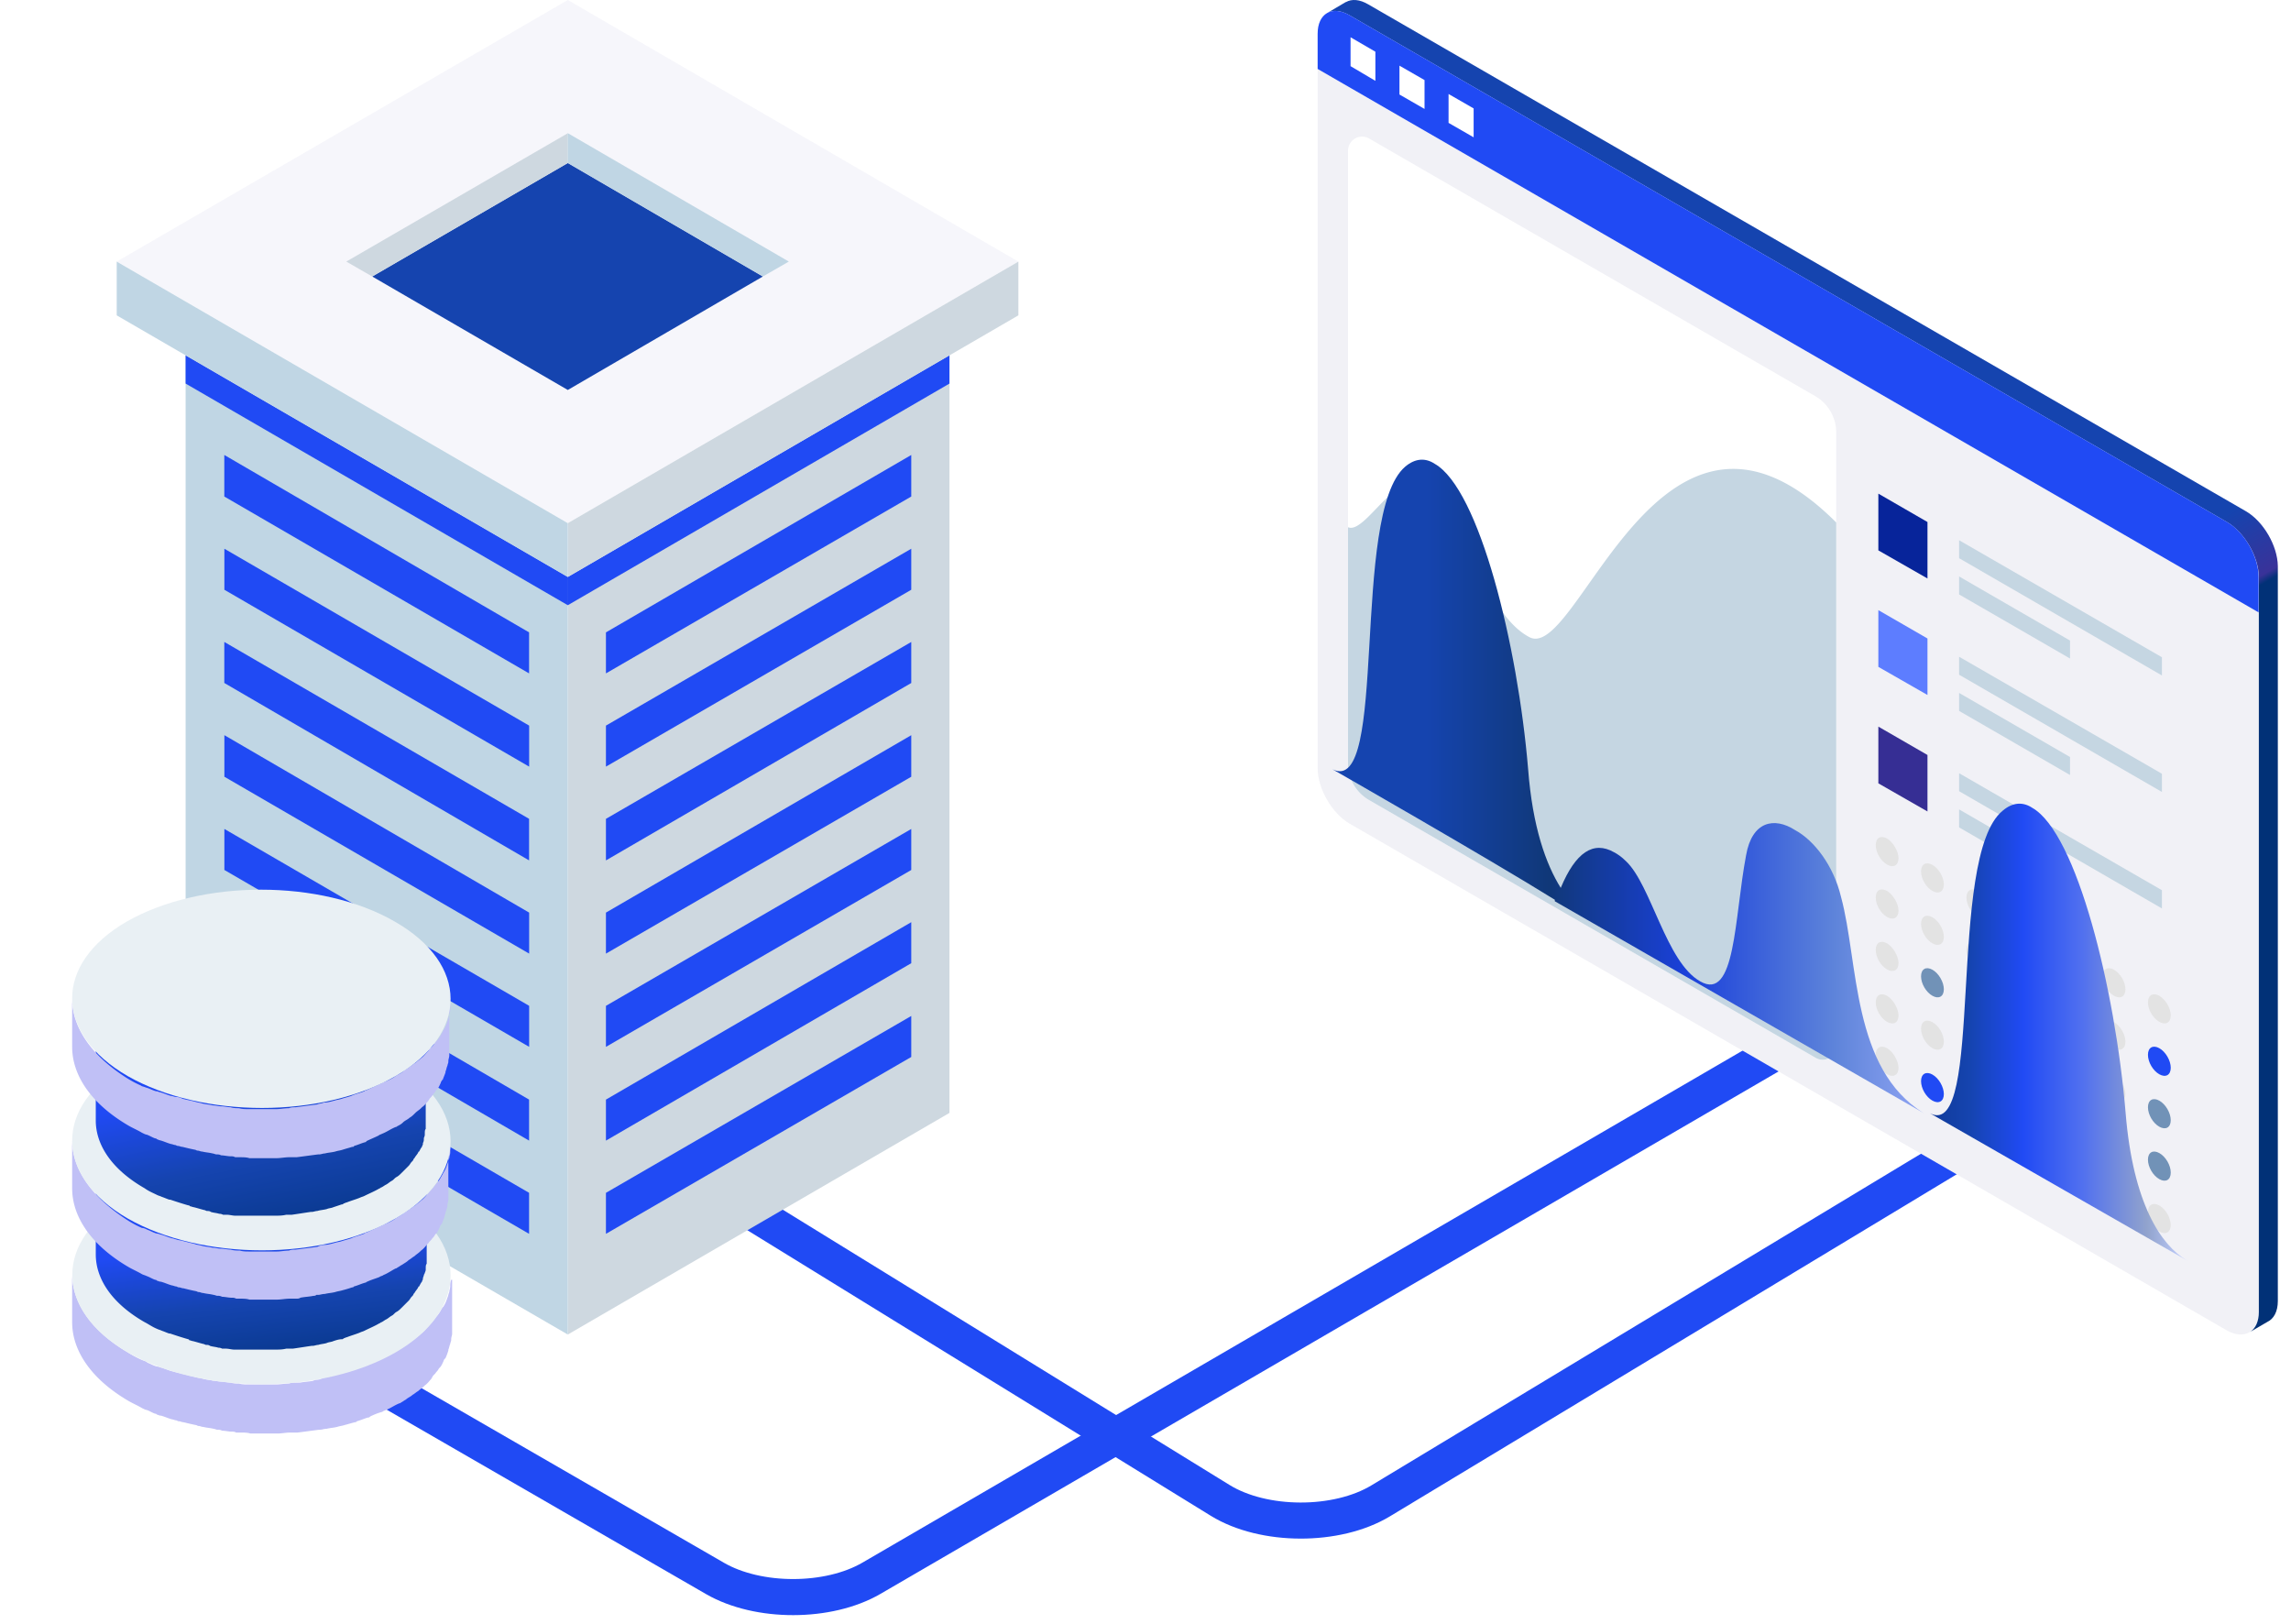 <svg width="127" height="90" fill="none" xmlns="http://www.w3.org/2000/svg"><path d="M15.508 73.561l24.126 13.93c2.397 1.384 6.287 1.38 8.676-.01l50.07-29.125" stroke="#204AF4" stroke-width="2" stroke-linecap="round"/><path d="M38.52 65.225l29.12 17.941c2.403 1.48 6.465 1.493 8.894.027l40.479-24.425" stroke="#204AF4" stroke-width="2" stroke-linecap="round"/><path d="M125.205 72.715c0 1.123-.8 1.572-1.769 1.025L74.812 45.652c-.969-.562-1.769-1.937-1.769-3.06V1.87c0-1.123.8-1.586 1.769-1.025l48.638 28.089c.969.561 1.769 1.937 1.769 3.06v40.721h-.014z" fill="#F1F1F6"/><path d="M124.487 28.33L75.848.242c-.477-.281-.912-.31-1.235-.127h-.014L73.574.72c.309-.182.744-.154 1.236.126l48.638 28.089c.969.561 1.769 1.937 1.769 3.06v40.721c0 .534-.183.913-.478 1.11l.941-.548c.365-.169.59-.576.59-1.165V31.376c-.014-1.123-.801-2.485-1.783-3.046z" fill="url(#a)"/><path d="M123.45 28.934L74.812.845c-.969-.561-1.769-.098-1.769 1.025v1.951l52.162 30.124v-1.951c0-1.137-.786-2.499-1.755-3.06z" fill="#204AF4"/><path d="M74.867 2.066l1.376.8v1.615l-1.376-.814v-1.6zm2.711 1.573l1.39.8v1.6l-1.39-.8v-1.6zM80.3 5.21l1.39.8v1.601l-1.39-.8v-1.6zm-4.422 2.457l24.747 14.29a2.334 2.334 0 0 1 1.165 2.007v34.012c0 .59-.632.954-1.137.66l-24.761-14.29a2.335 2.335 0 0 1-1.165-2.007V8.327a.78.78 0 0 1 1.15-.66z" fill="#fff"/><path d="M74.74 29.228c.927.38 2.654-3.186 4.198-2.47 1.993.912 3.13 7.159 5.853 8.563 2.723 1.403 7.243-16.115 16.999-6.36v29.015c0 .59-.632.955-1.137.66l-24.761-14.29a2.335 2.335 0 0 1-1.165-2.007V29.23h.014z" fill="#C5D6E2"/><path d="M106.848 32.065l-2.723-1.558v-3.145l2.723 1.573v3.13z" fill="#07249A"/><path d="M119.845 37.441l-11.243-6.5v-.996l11.243 6.486v1.01zm-5.095-.94l-6.148-3.551v-.997l6.148 3.552v.996zm5.095 7.397L108.602 37.4v-.997l11.243 6.486v1.01zm-5.095-.941l-6.148-3.551v-.997l6.148 3.552v.996zm5.095 7.398l-11.243-6.499v-.997l11.243 6.485v1.011zm-5.095-.941l-6.148-3.551v-.997l6.148 3.552v.996z" fill="#C5D6E2"/><path d="M106.848 38.522l-2.723-1.558v-3.145l2.723 1.572v3.13z" fill="#5D7DFF"/><path d="M106.848 44.979l-2.723-1.559v-3.144l2.723 1.572v3.13z" fill="#362E94"/><path d="M104.612 46.48c-.351-.196-.632-.042-.632.365s.281.885.632 1.081c.351.197.632.042.632-.365-.014-.393-.295-.87-.632-1.08zm2.512 1.46c-.351-.196-.632-.042-.632.365s.281.885.632 1.081c.351.197.632.042.632-.365 0-.393-.281-.884-.632-1.08zm2.515 1.446c-.35-.197-.631-.043-.631.365 0 .407.281.884.631 1.08.351.197.632.042.632-.364 0-.394-.281-.87-.632-1.081zm2.512 1.46c-.351-.197-.631-.042-.631.365s.28.884.631 1.08c.351.197.632.043.632-.365 0-.393-.281-.884-.632-1.08z" fill="#E3E3E3"/><path d="M114.679 52.292c-.351-.197-.632-.042-.632.365s.281.884.632 1.08c.35.197.631.043.631-.364-.014-.393-.295-.87-.631-1.081z" fill="#7192B7"/><path d="M117.19 53.752c-.351-.197-.631-.042-.631.365s.28.884.631 1.08c.351.197.632.043.632-.364 0-.393-.281-.885-.632-1.081zm2.512 1.445c-.351-.196-.632-.042-.632.365s.281.884.632 1.081c.351.197.632.042.632-.365 0-.393-.281-.87-.632-1.08zm-15.09-5.811c-.351-.197-.632-.043-.632.365 0 .407.281.884.632 1.08.351.197.632.042.632-.364-.014-.394-.295-.87-.632-1.081zm2.512 1.46c-.351-.197-.632-.042-.632.365s.281.884.632 1.08c.351.197.632.043.632-.365 0-.393-.281-.884-.632-1.08zm2.515 1.446c-.35-.197-.631-.042-.631.365s.281.884.631 1.08c.351.197.632.043.632-.364 0-.393-.281-.87-.632-1.081zm2.512 1.46c-.351-.197-.631-.042-.631.365s.28.884.631 1.08c.351.197.632.043.632-.364 0-.393-.281-.885-.632-1.081zm2.528 1.445c-.351-.196-.632-.042-.632.365s.281.884.632 1.081c.35.197.631.042.631-.365-.014-.393-.295-.87-.631-1.08zm2.511 1.46c-.351-.196-.631-.042-.631.365s.28.884.631 1.08c.351.197.632.043.632-.364 0-.393-.281-.884-.632-1.08z" fill="#E3E3E3"/><path d="M119.702 58.102c-.351-.196-.632-.042-.632.365s.281.885.632 1.081c.351.197.632.042.632-.365 0-.393-.281-.884-.632-1.08z" fill="#204AF4"/><path d="M104.612 52.292c-.351-.197-.632-.042-.632.365s.281.884.632 1.08c.351.197.632.043.632-.364-.014-.393-.295-.87-.632-1.081z" fill="#E3E3E3"/><path d="M107.124 53.752c-.351-.197-.632-.042-.632.365s.281.884.632 1.08c.351.197.632.043.632-.364 0-.393-.281-.885-.632-1.081z" fill="#7192B7"/><path d="M109.639 55.197c-.35-.196-.631-.042-.631.365s.281.884.631 1.081c.351.197.632.042.632-.365 0-.393-.281-.87-.632-1.08zm2.512 1.46c-.351-.196-.631-.042-.631.365s.28.884.631 1.08c.351.197.632.043.632-.364s-.281-.884-.632-1.08zm2.528 1.445c-.351-.196-.632-.042-.632.365s.281.885.632 1.081c.35.197.631.042.631-.365-.014-.393-.295-.884-.631-1.08zm2.511 1.46c-.351-.196-.631-.042-.631.365s.28.885.631 1.081c.351.197.632.042.632-.365 0-.393-.281-.884-.632-1.08z" fill="#E3E3E3"/><path d="M119.702 61.01c-.351-.197-.632-.042-.632.365s.281.884.632 1.08c.351.197.632.043.632-.364 0-.394-.281-.885-.632-1.081z" fill="#7192B7"/><path d="M104.612 55.197c-.351-.196-.632-.042-.632.365s.281.884.632 1.081c.351.197.632.042.632-.365-.014-.393-.295-.87-.632-1.08zm2.512 1.46c-.351-.196-.632-.042-.632.365s.281.884.632 1.08c.351.197.632.043.632-.364s-.281-.884-.632-1.08zm2.515 1.445c-.35-.196-.631-.042-.631.365s.281.885.631 1.081c.351.197.632.042.632-.365s-.281-.884-.632-1.08zm2.512 1.46c-.351-.196-.631-.042-.631.365s.28.885.631 1.081c.351.197.632.042.632-.365 0-.393-.281-.884-.632-1.08zm2.528 1.448c-.351-.197-.632-.042-.632.365s.281.884.632 1.08c.35.197.631.043.631-.364-.014-.394-.295-.885-.631-1.081z" fill="#E3E3E3"/><path d="M117.19 62.47c-.351-.197-.631-.042-.631.365s.28.884.631 1.08c.351.197.632.043.632-.364 0-.394-.281-.885-.632-1.081zm2.512 1.445c-.351-.197-.632-.042-.632.365s.281.884.632 1.08c.351.197.632.043.632-.364s-.281-.885-.632-1.081z" fill="#7192B7"/><path d="M104.612 58.102c-.351-.196-.632-.042-.632.365s.281.885.632 1.081c.351.197.632.042.632-.365-.014-.393-.295-.884-.632-1.08z" fill="#E3E3E3"/><path d="M107.124 59.562c-.351-.196-.632-.042-.632.365s.281.885.632 1.081c.351.197.632.042.632-.365 0-.393-.281-.884-.632-1.08z" fill="#204AF4"/><path d="M109.639 61.01c-.35-.197-.631-.042-.631.365s.281.884.631 1.08c.351.197.632.043.632-.364 0-.394-.281-.885-.632-1.081z" fill="#E3E3E3"/><path d="M112.151 62.47c-.351-.197-.631-.042-.631.365s.28.884.631 1.08c.351.197.632.043.632-.364 0-.394-.281-.885-.632-1.081z" fill="#7192B7"/><path d="M114.679 63.915c-.351-.197-.632-.042-.632.365s.281.884.632 1.08c.35.197.631.043.631-.364s-.295-.885-.631-1.081zm2.511 1.459c-.351-.197-.631-.042-.631.365s.28.884.631 1.08c.351.197.632.043.632-.364 0-.393-.281-.885-.632-1.081zm2.512 1.446c-.351-.196-.632-.042-.632.365s.281.885.632 1.081c.351.197.632.042.632-.365 0-.393-.281-.884-.632-1.08z" fill="#E3E3E3"/><path d="M111.012 44.941c.576-.493 1.151-.493 1.644-.164 2.466 1.397 4.603 10.027 5.178 16.931.411 5.014 1.973 7.316 3.37 8.138.986.575-14.219-8.138-14.219-8.138 3.041 1.562.904-14.219 4.027-16.767z" fill="url(#b)"/><path d="M73.862 42.64c3.123 1.562.986-14.137 4.027-16.767.576-.493 1.15-.493 1.644-.164 2.466 1.397 4.603 10.027 5.178 16.931.247 3.206.986 5.26 1.808 6.575.822-1.972 1.808-2.63 2.96-1.972.164.082.41.246.657.493 1.397 1.315 2.219 5.59 4.11 6.658 1.972 1.15 1.89-3.535 2.547-6.987.329-1.89 1.562-2.137 2.713-1.397 1.068.575 2.137 1.973 2.548 3.699.986 3.616.575 9.534 4.602 12L86.19 49.955v-.082c-3.698-2.301-12.328-7.233-12.328-7.233z" fill="url(#c)"/><path d="M52.633 61.688L31.477 73.972V31.981l21.156-12.285v41.992z" fill="#CED8E0"/><path d="M50.515 27.522L33.59 37.326v-2.274l16.925-9.833v2.303zm0 5.168L33.59 42.494V40.22l16.925-9.804v2.274zm0 5.168L33.59 47.692v-2.304l16.925-9.804v2.274zm0 5.197L33.59 52.859v-2.274l16.925-9.833v2.303zm0 5.168L33.59 58.027v-2.274l16.925-9.804v2.274zm0 5.167L33.59 63.224V60.95l16.925-9.834v2.274zm0 5.197L33.59 68.391v-2.273l16.925-9.804v2.273z" filter="url(#d)" fill="#204AF4"/><path d="M10.29 61.688l21.185 12.284V31.981L10.289 19.696v41.992z" fill="#C0D6E4"/><path d="M12.434 27.522l16.895 9.804v-2.274l-16.895-9.833v2.303zm-2.144-6.261l21.185 12.285V31.98L10.289 19.696v1.565zm42.343 0L31.477 33.546V31.98l21.156-12.285v1.565zM12.438 32.69l16.895 9.804V40.22l-16.895-9.804v2.274zm-.004 5.167l16.895 9.834v-2.304l-16.895-9.804v2.274zm.004 5.197l16.895 9.804v-2.273L12.438 40.75v2.303zm0 5.168l16.895 9.804v-2.274l-16.895-9.804v2.274zm-.004 5.168l16.895 9.834V60.95l-16.895-9.834v2.274zm0 5.197l16.895 9.804v-2.274l-16.895-9.804v2.274z" filter="url(#e)" fill="#204AF4"/><path d="M56.45 14.5L31.475 0 6.47 14.5l25.005 14.498L56.451 14.5z" fill="#F6F6FB"/><path d="M42.289 15.326l-10.814-6.29-10.842 6.29 10.843 6.29 10.813-6.29z" fill="#1544AF"/><path d="M19.195 14.5l12.283-7.117v1.653l-10.843 6.29-1.44-.827z" fill="#CED8E0"/><path d="M43.73 14.5L31.477 7.382v1.653l10.813 6.29 1.44-.827z" fill="#C0D6E4"/><path d="M56.453 14.5L31.477 28.997v2.983l24.976-14.5V14.5z" fill="#CED8E0"/><path d="M6.469 14.5l25.005 14.498v2.983L6.47 17.48V14.5z" fill="#C0D6E4"/><path d="M24.958 71.253v.052c0 .105-.052.21-.052.314-.052.105-.052.21-.104.314-.053.156-.105.313-.21.47 0 0 0 .052-.052.052-.104.157-.157.314-.313.47l-.053.053c-.104.157-.209.314-.366.418 0 .052-.052.052-.052.105-.157.156-.261.313-.418.418-.105.104-.209.157-.314.261-.104.052-.209.157-.313.21-.105.104-.261.156-.366.26-.104.105-.261.157-.418.262-.21.156-.47.261-.732.366-.052.052-.104.052-.209.104-.209.105-.418.21-.68.261-.052 0-.052.053-.104.053-.261.104-.47.157-.732.261-.156.052-.365.105-.522.157-.157.052-.262.052-.418.104-.21.053-.418.105-.628.105-.052.104-.209.157-.313.157-.052 0-.157 0-.21.052-.208.052-.47.052-.73.105h-.21c-.157 0-.261 0-.418.052-.261 0-.47.052-.732.052h-1.515c-.157 0-.366 0-.523-.052-.157 0-.314 0-.47-.052-.157 0-.366-.053-.523-.053-.157 0-.314-.052-.47-.052-.157-.052-.366-.052-.523-.105-.157-.052-.314-.052-.47-.104l-.628-.157c-.156-.052-.261-.052-.418-.105-.052 0-.157-.052-.209-.052-.209-.052-.418-.156-.627-.209-.052 0-.105-.052-.21-.052-.208-.052-.365-.157-.522-.21-.104-.104-.209-.104-.313-.156a5.708 5.708 0 0 1-.784-.418C5.045 73.762 4 72.194 4 70.626v2.665c0 1.568 1.045 3.136 3.084 4.338.261.157.522.262.784.419.104.052.209.104.26.104.158.052.315.157.471.21.053 0 .053 0 .105.052.052 0 .104.052.209.052.209.052.418.157.627.209.052 0 .157.052.21.052.051 0 .104.052.156.052.104 0 .157.053.261.053.21.052.418.104.68.156.052 0 .104.053.157.053.104 0 .156.052.26.052.21.052.367.052.576.104.052 0 .156.053.209.053a.47.47 0 0 1 .261.052c.157 0 .366.052.523.052.104 0 .157 0 .261.052h.261c.157 0 .366 0 .523.053h1.516c.209 0 .47-.053.68-.053h.417c.419-.052.784-.104 1.202-.156h.053c.104 0 .209-.053.366-.053.209-.052.365-.052.575-.104.156-.052.26-.052.418-.105.209-.052.365-.104.575-.156.052 0 .052 0 .104-.053.21-.052.418-.156.627-.209.052 0 .052 0 .105-.052.209-.105.47-.21.68-.261.051-.053.104-.053.208-.105.262-.104.47-.261.732-.366.052 0 .105-.052.105-.052.104-.052.156-.105.26-.157.105-.104.262-.157.367-.261.104-.052.209-.157.313-.21.105-.104.21-.156.314-.26l.052-.053c.157-.104.261-.261.366-.366 0-.052.052-.052.052-.104.052-.105.157-.157.21-.261a.72.72 0 0 0 .156-.21l.052-.052c.105-.104.157-.261.21-.366 0-.052.052-.104.052-.104l.052-.052a3.59 3.59 0 0 0 .157-.419v-.052c.052-.104.052-.209.104-.313 0-.053.053-.157.053-.21v-.052c0-.104.052-.209.052-.313V70.94c-.052-.053-.105.104-.105.313z" fill="#C0C0F6"/><path d="M21.876 66.392c4.129 2.352 4.129 6.22.052 8.571-4.076 2.352-10.714 2.352-14.843 0-4.077-2.352-4.129-6.22 0-8.571 4.077-2.404 10.714-2.404 14.79 0z" fill="#E9F0F4"/><path d="M20.936 62.003c-3.607-2.091-9.408-2.091-12.962 0-1.777 1.045-2.665 2.404-2.665 3.763v3.763c0 1.359.888 2.718 2.717 3.763.21.104.418.261.68.366.104.052.157.052.261.104.157.052.261.105.418.157h.053c.313.105.627.21.993.314 0 0 .052 0 .052.052.052 0 .157.052.209.052.209.052.366.105.575.157.052 0 .104.052.157.052.052 0 .156 0 .209.052.157.053.313.053.47.105a.4.4 0 0 1 .21.052h.208c.157 0 .314.053.47.053h2.248c.209 0 .418 0 .627-.053h.366c.366-.052.68-.104 1.045-.156h.052c.105 0 .21-.053.314-.053.157-.052.314-.052.47-.104.105-.053.262-.053.366-.105.157-.052.314-.104.47-.104.053 0 .053 0 .105-.053.053 0 .105-.052.157-.052.261-.104.47-.157.732-.261.104-.053.157-.053.261-.105.314-.156.575-.261.836-.418.053 0 .053-.052.105-.052.104-.052.157-.105.261-.157.105-.052.21-.157.314-.209.104-.052.157-.157.261-.209.105-.052.21-.157.261-.21l.053-.051.313-.314.053-.052c.052-.053.104-.157.156-.21.053-.051.105-.104.105-.156l.052-.052c.052-.105.157-.21.21-.314 0 0 0-.052.051-.052.053-.105.105-.21.157-.261 0-.053.053-.105.053-.157v-.053c.052-.104.052-.209.104-.26 0-.053.052-.105.052-.21v-.052c0-.105 0-.21.053-.261v-4.077.261c.104-1.62-.784-3.084-2.718-4.233zm2.195 5.592a.397.397 0 0 0 .104-.21c-.052.053-.104.105-.104.21zm.261-.523c.053-.052.053-.156.105-.209a.396.396 0 0 0-.105.21zm.157-.522c0-.053.052-.157.052-.21 0 .105-.052.157-.052.21zm-.94 1.724l-.262.262a.63.63 0 0 1 .261-.262zm-1.255.993c0 .053 0 .053 0 0zM5.36 66.028v.261-.261zm.104.523c0 .104.053.157.053.261-.053-.105-.053-.209-.053-.261zm.157.522c.052.053.052.157.105.21-.053-.105-.053-.157-.105-.21zm.262.47a.396.396 0 0 1 .104.21c0-.052-.052-.105-.104-.21z" fill="url(#f)"/><path d="M24.958 63.831v.052c0 .105-.052.21-.052.314-.052.104-.052.209-.104.313-.053.157-.105.314-.21.47 0 .053-.052.053-.052.105-.104.157-.157.314-.313.47l-.053.053c-.104.157-.209.314-.366.418 0 .052-.052.052-.052.105-.157.156-.261.313-.418.418-.105.104-.209.157-.314.261-.104.052-.209.157-.313.21-.105.104-.261.156-.366.26-.157.105-.261.157-.418.262-.21.157-.47.261-.732.366-.052.052-.104.052-.209.104-.209.105-.47.21-.68.314-.052 0-.052 0-.104.052-.261.105-.523.157-.732.261-.156.053-.365.105-.522.157-.157.052-.262.052-.418.105-.21.052-.366.104-.575.104a.97.97 0 0 0-.366.105c-.366.052-.784.104-1.202.156-.105 0-.262 0-.366.053-.21 0-.47.052-.68.052h-1.515c-.157 0-.366 0-.523-.052-.157 0-.313 0-.523-.053-.156 0-.365-.052-.522-.052-.157 0-.314-.052-.47-.052-.21-.052-.366-.052-.575-.105-.157-.052-.314-.052-.419-.104l-.627-.157c-.156-.052-.313-.052-.418-.104-.052 0-.157-.053-.209-.053-.209-.052-.418-.156-.627-.209-.052 0-.105-.052-.21-.052-.208-.052-.365-.157-.522-.209-.104-.052-.209-.105-.313-.105a5.475 5.475 0 0 1-.784-.418C5.045 66.34 4 64.772 4 63.204v2.665c0 1.568 1.045 3.136 3.084 4.338.261.157.522.262.784.418.104.053.156.053.26.105.158.052.315.157.471.209.053 0 .053 0 .105.052.052 0 .104.052.209.052.209.053.418.157.627.21.052 0 .157.052.21.052.051 0 .104.052.156.052.104 0 .157.052.261.052.21.053.418.105.68.157.052 0 .104.052.157.052.104 0 .156.053.26.053.21.052.367.052.576.104.052 0 .156.052.209.052a.47.47 0 0 1 .261.053c.157 0 .366.052.523.052.104 0 .157 0 .261.052h.21c.156 0 .365 0 .522.053h1.515c.262 0 .47-.053.732-.053h.366c.052 0 .157 0 .21-.052.26-.052.47-.052.73-.105.053 0 .105 0 .158-.052h.104c.105 0 .21-.052.366-.052.21-.052.366-.052.575-.105.157-.052.261-.052.418-.104.21-.052.366-.105.523-.157.052 0 .052 0 .104-.052.21-.052.418-.157.627-.21.053 0 .053-.052.105-.052.209-.104.418-.156.68-.26.052-.053.156-.053.208-.105.262-.105.47-.262.68-.366.052 0 .104-.052.104-.052.105-.053.157-.105.262-.157.157-.105.261-.157.366-.261.104-.053.209-.157.313-.21.105-.104.21-.156.314-.26l.052-.053c.157-.105.261-.261.366-.366l.052-.052c.052-.105.157-.157.21-.262a.72.72 0 0 0 .156-.209l.052-.052c.105-.105.157-.261.21-.366 0-.052.052-.104.052-.104s0-.053.052-.053c.052-.156.104-.26.157-.418v-.052c.052-.105.052-.21.104-.314 0-.052.053-.156.053-.209v-.052c0-.104.052-.209.052-.314v-2.979c.157-.052.104.105.104.314z" fill="#C0C0F6"/><path d="M21.875 58.971c4.129 2.352 4.129 6.22.052 8.571-4.077 2.352-10.714 2.352-14.843 0-4.077-2.352-4.13-6.22-.052-8.571 4.128-2.404 10.766-2.404 14.843 0z" fill="#E9F0F4"/><path d="M20.936 54.58c-3.607-2.09-9.408-2.09-12.962 0-1.777 1.046-2.665 2.405-2.665 3.764v3.763c0 1.358.888 2.717 2.717 3.763.21.156.47.261.68.366.104.052.157.052.261.104.157.052.261.105.418.157h.053c.313.104.627.209.993.314.052 0 .052 0 .104.052.052 0 .157.052.21.052.208.052.365.104.574.157.052 0 .105.052.157.052.052 0 .157 0 .209.052.157.053.313.053.47.105.053 0 .105 0 .21.052h.208c.157 0 .314.052.47.052h2.196c.209 0 .418 0 .627-.052h.314c.366-.052.68-.104 1.045-.157h.052c.105 0 .21-.052.314-.052.157-.052.313-.052.522-.105.105-.052.262-.052.366-.104l.47-.157c.053 0 .053 0 .105-.052.053 0 .105-.052.157-.052.261-.105.47-.157.732-.262.104-.052.157-.052.261-.104.314-.157.575-.261.836-.418.053 0 .053-.053.105-.053.104-.052.157-.104.261-.156.105-.053.21-.157.314-.21.104-.052.157-.156.261-.208.105-.053.21-.157.261-.21l.053-.052.313-.313.053-.053c.052-.052.104-.156.156-.209.053-.052.105-.104.105-.157l.052-.052c.052-.104.157-.209.21-.313 0 0 0-.053.051-.053.053-.104.105-.209.157-.261 0-.052.053-.105.053-.157v-.052c.052-.104.052-.157.052-.261 0-.053.052-.105.052-.21v-.052c0-.104 0-.209.052-.261V58.5v.262c.157-1.568-.731-3.032-2.665-4.181zm2.195 5.593a.396.396 0 0 0 .104-.21c-.052.053-.104.105-.104.21zm.261-.523c.053-.052.053-.157.105-.209a.396.396 0 0 0-.105.21zm.157-.523c0-.052.052-.156.052-.209 0 .105-.052.157-.052.21zm-.94 1.725l-.262.262a.63.63 0 0 1 .261-.262zm-1.255 1.046a.842.842 0 0 1-.366.209c.157-.105.261-.157.366-.21zM5.36 58.605v.261-.261zm.104.523c0 .104.053.156.053.26-.053-.104-.053-.208-.053-.26zm.157.522c.052.052.052.157.105.21-.053-.105-.053-.158-.105-.21zm.262.47a.396.396 0 0 1 .104.21c0-.053-.052-.105-.104-.21zm1.515 1.569c-.052-.053-.104-.105-.157-.105.053.052.105.052.157.104z" fill="url(#g)"/><path d="M24.958 55.94v.052c0 .104-.052.209-.052.313-.052.105-.052.21-.104.314-.053.157-.105.313-.21.47 0 0-.052.052-.052.105-.104.156-.157.313-.313.47l-.053.052c-.104.157-.209.314-.366.418 0 .053-.052.053-.052.105-.157.157-.261.314-.418.418-.105.105-.209.157-.314.261-.104.053-.209.157-.313.21-.105.104-.261.156-.366.26-.104.105-.261.157-.418.262-.21.157-.47.261-.732.366-.052.052-.104.052-.209.104-.209.105-.47.21-.68.314-.052 0-.052 0-.104.052-.261.105-.523.157-.732.262-.156.052-.365.104-.522.156-.157.053-.262.053-.418.105-.21.052-.366.105-.575.105-.105.052-.262.052-.366.104-.418.052-.784.104-1.202.157-.105 0-.262 0-.366.052-.261 0-.47.052-.732.052h-1.515c-.157 0-.366 0-.523-.052-.157 0-.314 0-.47-.052-.157 0-.366-.053-.523-.053-.157 0-.314-.052-.47-.052-.21-.052-.366-.052-.575-.104-.157-.052-.262-.052-.419-.105-.209-.052-.47-.104-.679-.157a.755.755 0 0 0-.366-.104c-.104 0-.157-.052-.261-.052-.21-.053-.418-.157-.627-.21-.053 0-.105-.052-.21-.052-.208-.052-.365-.156-.574-.209-.105-.052-.21-.052-.262-.104a5.708 5.708 0 0 1-.784-.418C5.045 58.5 4 56.932 4 55.365v2.665c0 1.568 1.045 3.136 3.084 4.338.261.157.522.261.784.418.104.052.209.105.26.105.158.052.315.156.471.209.053 0 .053 0 .105.052.052 0 .104.052.157.052.209.052.418.157.627.21.052 0 .157.051.209.051.052 0 .104.053.157.053.104 0 .157.052.261.052.21.052.418.105.68.157.052 0 .104.052.156.052.105 0 .157.052.262.052.209.052.365.052.575.105.052 0 .156.052.208.052.105 0 .157 0 .262.052.157 0 .366.053.523.053.104 0 .156 0 .26.052h.262c.157 0 .366 0 .523.052h1.515c.21 0 .47-.052.68-.052h.418c.418-.052.784-.105 1.202-.157h.052c.105 0 .21-.052.314-.052.21-.053.366-.053.575-.105.157-.052.261-.052.418-.104.157-.052.366-.105.523-.157.052 0 .104 0 .104-.052.21-.053.418-.157.627-.21 0 0 .053 0 .053-.052.209-.104.47-.209.68-.313.051-.052.104-.052.208-.105.261-.104.47-.261.732-.366.052 0 .104-.052.104-.052.105-.052.21-.104.314-.209.105-.105.261-.157.366-.261.104-.053.209-.157.314-.262.104-.104.209-.156.313-.26l.052-.053c.157-.105.262-.261.366-.366 0-.052.052-.052.052-.105.053-.052.157-.156.21-.26a.721.721 0 0 0 .156-.21l.053-.052c.104-.105.156-.262.209-.366 0-.052.052-.105.052-.105s0-.052.052-.052c.052-.157.105-.261.157-.418v-.052c.052-.105.052-.21.105-.314 0-.052.052-.157.052-.209v-.052c0-.105.052-.21.052-.314v-2.979c.105.052.052.261.052.418z" fill="#C0C0F6"/><path d="M21.875 51.078c4.129 2.352 4.129 6.22.052 8.572-4.077 2.352-10.714 2.352-14.843 0-4.077-2.352-4.13-6.22-.052-8.572 4.128-2.352 10.766-2.352 14.843 0z" fill="#E9F0F4"/><defs><linearGradient id="a" x1="86.87" y1="-6.96" x2="131.318" y2="70.026" gradientUnits="userSpaceOnUse"><stop offset=".551" stop-color="#1544AF"/><stop offset=".595" stop-color="#393299"/><stop offset=".6" stop-color="#013177"/></linearGradient><linearGradient id="b" x1="121.19" y1="57.201" x2="106.932" y2="57.201" gradientUnits="userSpaceOnUse"><stop stop-color="#C4D0FF"/><stop offset=".153" stop-color="#91A3CD"/><stop offset=".404" stop-color="#5170EF"/><stop offset=".636" stop-color="#204AF4"/><stop offset=".842" stop-color="#1544AF"/><stop offset="1" stop-color="#103A99"/></linearGradient><linearGradient id="c" x1="106.733" y1="43.547" x2="73.9" y2="43.547" gradientUnits="userSpaceOnUse"><stop stop-color="#90A4F3"/><stop offset=".153" stop-color="#5E84DA"/><stop offset=".404" stop-color="#1A40DA"/><stop offset=".636" stop-color="#103878"/><stop offset=".842" stop-color="#1544AF"/><stop offset="1" stop-color="#1544AF"/></linearGradient><linearGradient id="f" x1="14.616" y1="68.737" x2="15.633" y2="77.524" gradientUnits="userSpaceOnUse"><stop stop-color="#204AF4"/><stop offset=".386" stop-color="#1544AF"/><stop offset="1" stop-color="#013177"/></linearGradient><linearGradient id="g" x1="14.439" y1="59.977" x2="16.612" y2="70.892" gradientUnits="userSpaceOnUse"><stop stop-color="#204AF4"/><stop offset=".386" stop-color="#1544AF"/><stop offset="1" stop-color="#013177"/></linearGradient><filter id="d" x="23.59" y="15.219" width="36.926" height="63.173" filterUnits="userSpaceOnUse" color-interpolation-filters="sRGB"><feFlood flood-opacity="0" result="BackgroundImageFix"/><feColorMatrix in="SourceAlpha" values="0 0 0 0 0 0 0 0 0 0 0 0 0 0 0 0 0 0 127 0" result="hardAlpha"/><feOffset/><feGaussianBlur stdDeviation="5"/><feComposite in2="hardAlpha" operator="out"/><feColorMatrix values="0 0 0 0 0.125 0 0 0 0 0.29 0 0 0 0 0.957 0 0 0 0.64 0"/><feBlend in2="BackgroundImageFix" result="effect1_dropShadow_517_17447"/><feBlend in="SourceGraphic" in2="effect1_dropShadow_517_17447" result="shape"/></filter><filter id="e" x=".289" y="9.696" width="62.344" height="68.695" filterUnits="userSpaceOnUse" color-interpolation-filters="sRGB"><feFlood flood-opacity="0" result="BackgroundImageFix"/><feColorMatrix in="SourceAlpha" values="0 0 0 0 0 0 0 0 0 0 0 0 0 0 0 0 0 0 127 0" result="hardAlpha"/><feOffset/><feGaussianBlur stdDeviation="5"/><feComposite in2="hardAlpha" operator="out"/><feColorMatrix values="0 0 0 0 0.125 0 0 0 0 0.29 0 0 0 0 0.957 0 0 0 0.56 0"/><feBlend in2="BackgroundImageFix" result="effect1_dropShadow_517_17447"/><feBlend in="SourceGraphic" in2="effect1_dropShadow_517_17447" result="shape"/></filter></defs></svg>